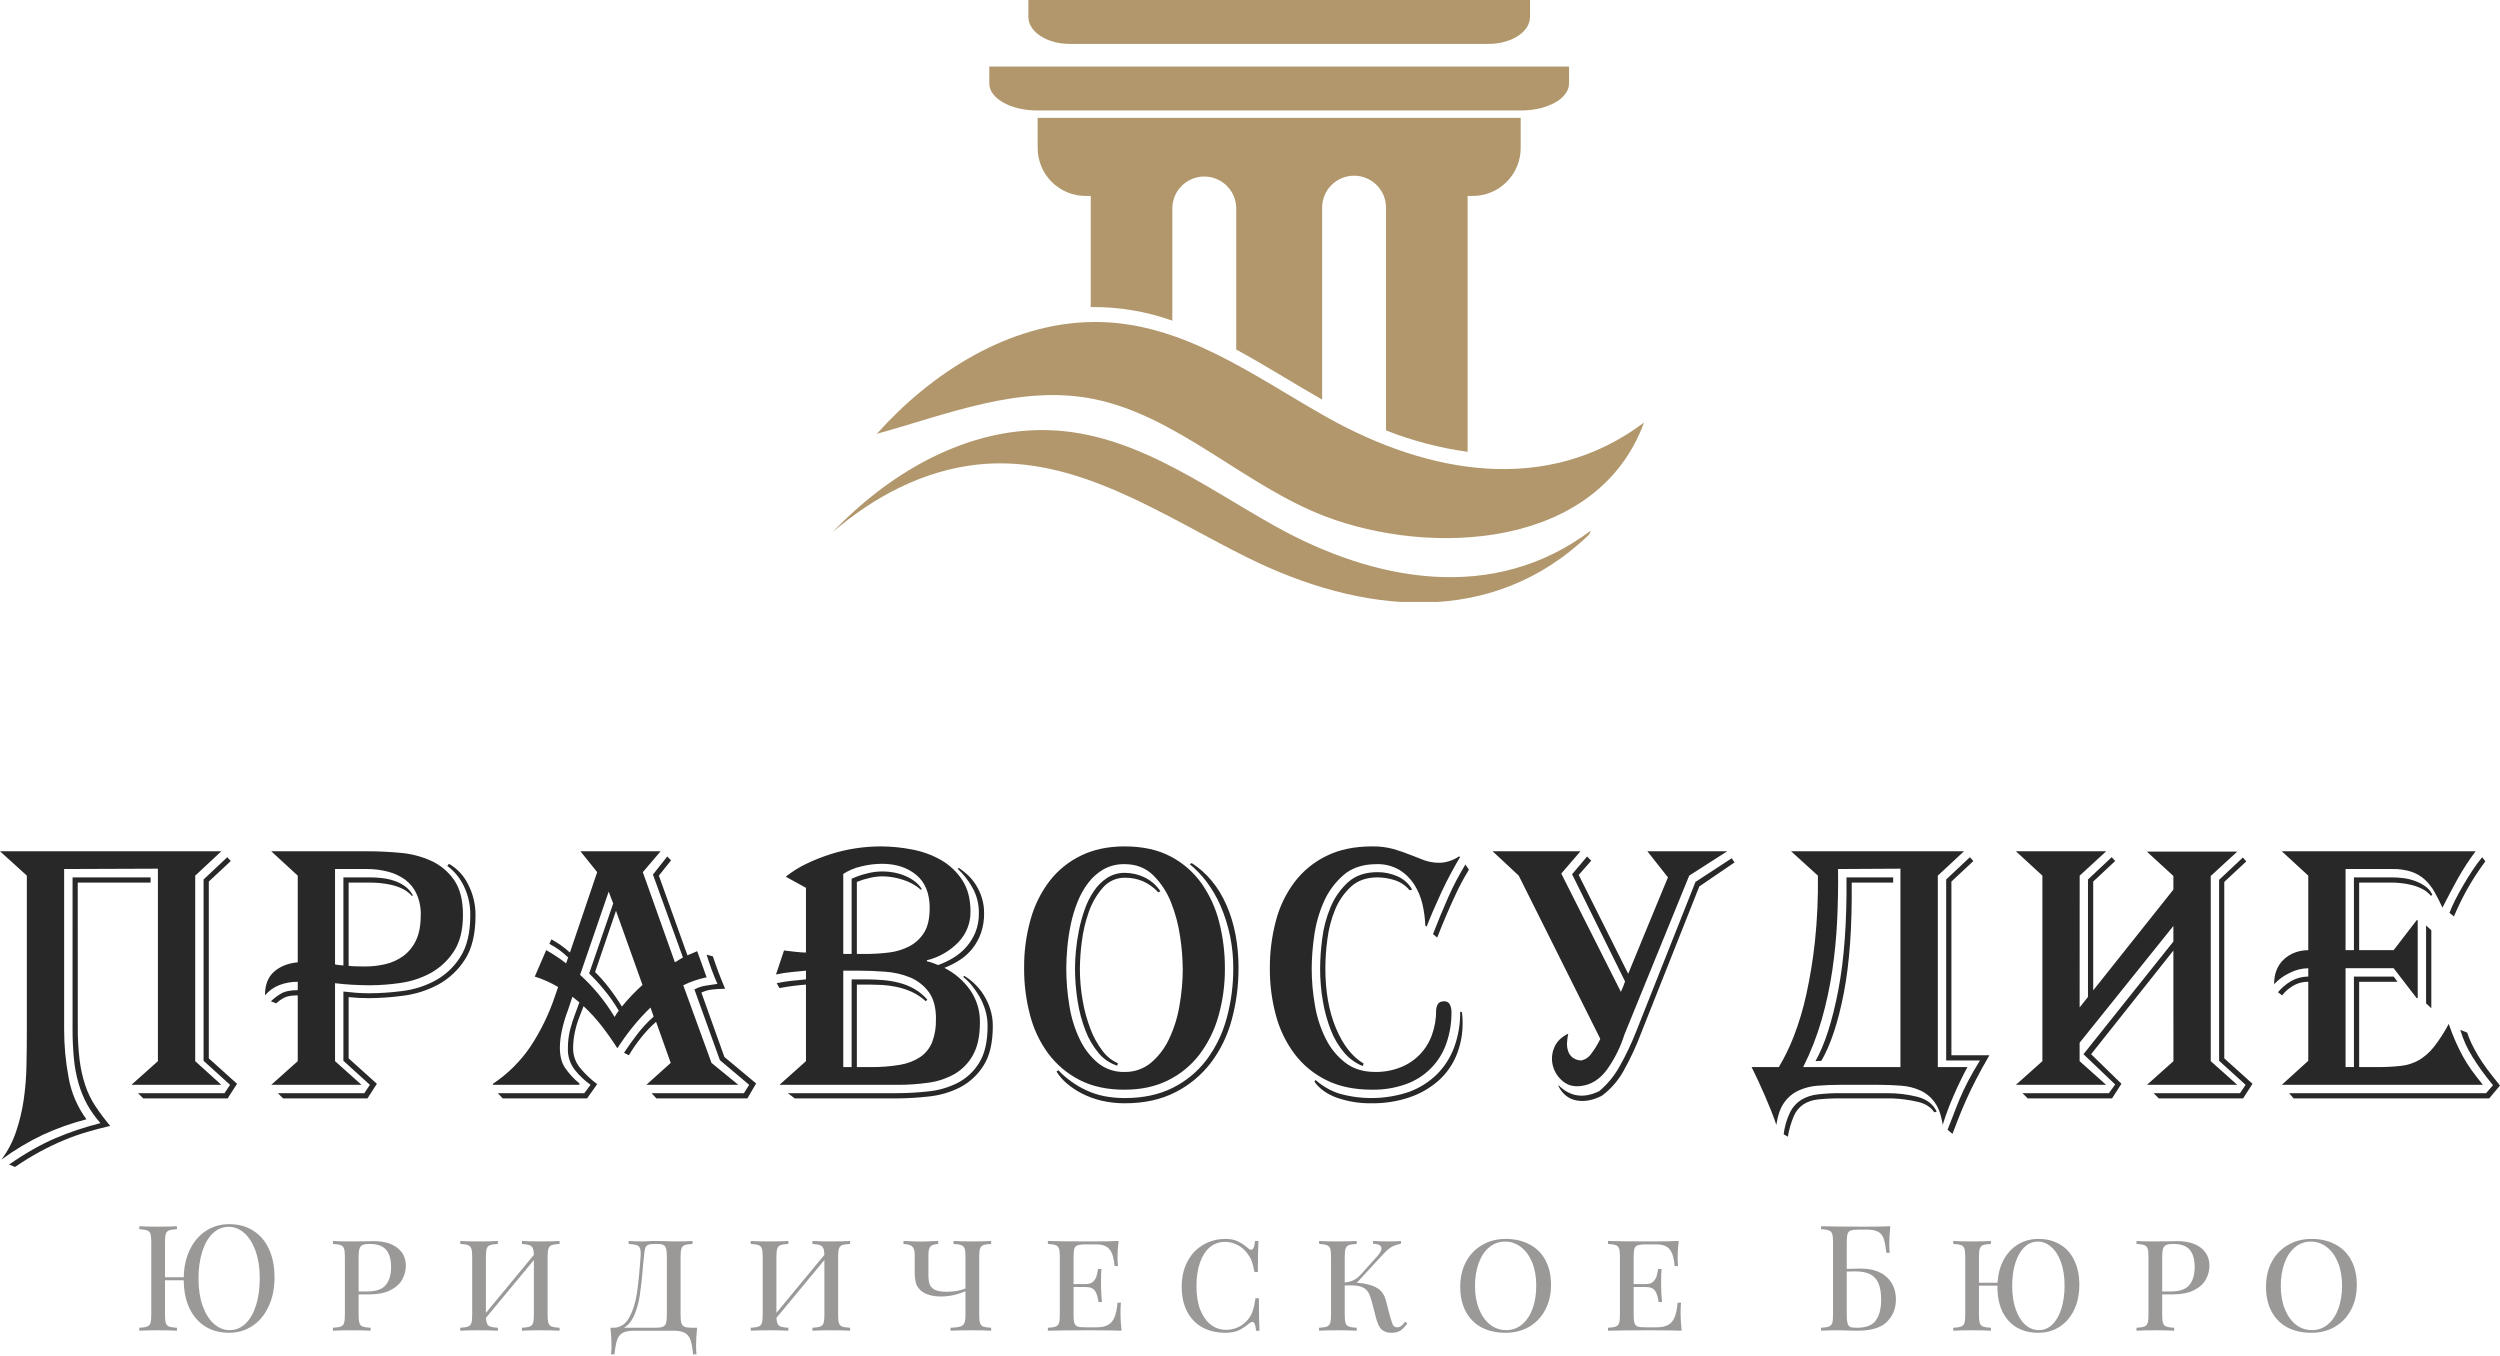 <?xml version="1.0" encoding="UTF-8"?> <svg xmlns="http://www.w3.org/2000/svg" width="1084" height="588" viewBox="0 0 1084 588" fill="none"><g clip-path="url(#clip0_2_98)"><path d="M470.72 84.96H472.94V133.14H473.7C485.495 133.078 497.21 135.071 508.32 139.03V90.03C508.417 86.42 509.919 82.99 512.507 80.471C515.095 77.952 518.564 76.542 522.175 76.542C525.786 76.542 529.255 77.952 531.843 80.471C534.431 82.99 535.933 86.42 536.03 90.03V151.57C548.71 158.45 561.03 166.28 573.27 173.27V90.03C573.27 86.357 574.729 82.834 577.327 80.237C579.924 77.639 583.447 76.18 587.12 76.18C590.794 76.18 594.318 77.639 596.917 80.236C599.516 82.833 600.977 86.356 600.98 90.03V186.63C612.36 191.125 624.238 194.237 636.36 195.9V84.96H638.58C644.094 84.96 649.382 82.77 653.281 78.871C657.18 74.972 659.37 69.684 659.37 64.17V51.1H449.93V64.17C449.93 69.684 452.12 74.972 456.019 78.871C459.918 82.77 465.206 84.96 470.72 84.96Z" fill="#B1976B"></path><path d="M428.96 28.86V36.21C428.96 42.67 438.27 47.91 449.75 47.91H659.55C671.03 47.91 680.34 42.67 680.34 36.21V28.86H428.96Z" fill="#B1976B"></path><path d="M445.9 -4.57764e-05V7.34C445.9 13.8 453.95 19.04 463.9 19.04H645.42C655.36 19.04 663.42 13.8 663.42 7.34V-4.57764e-05H445.9Z" fill="#B1976B"></path><path d="M380.19 188.11C403.81 161.7 437.31 140.11 473.7 139.62C512.46 139.06 544.17 163.54 576.12 181.35C619.21 205.35 670.68 214.95 712.85 183.22C692.64 238.22 620.36 241.37 574.51 223.86C539.69 210.56 510.51 180.37 474.43 173.05C442.36 166.55 410.6 179.72 380.19 188.11Z" fill="#B1976B"></path><path d="M423.71 201.45C466.15 196.78 503.71 223.32 540.78 241.71C590.08 266.17 646.69 272.71 689.13 231.71C689.34 231.17 689.55 230.63 689.75 230.08C647.58 261.8 596.11 252.23 553.02 228.21C521.02 210.4 489.36 185.92 450.6 186.48C416.15 186.97 384.28 206.33 360.94 230.8C379.21 215.13 400.52 204 423.71 201.45Z" fill="#B1976B"></path></g><path d="M99.383 530.792C103.308 530.792 106.743 531.709 109.687 533.544C112.673 535.379 114.977 538.045 116.599 541.544C118.22 545 119.031 549.139 119.031 553.96C119.031 558.653 118.177 562.813 116.471 566.44C114.807 570.067 112.481 572.883 109.495 574.888C106.508 576.893 103.116 577.896 99.319 577.896C95.436 577.896 92.023 577 89.079 575.208C86.135 573.373 83.831 570.749 82.167 567.336C80.545 563.923 79.713 559.848 79.671 555.112H71.543V570.216C71.543 571.837 71.671 573.011 71.927 573.736C72.183 574.461 72.652 574.952 73.335 575.208C74.06 575.464 75.191 575.635 76.727 575.72V577C74.764 576.872 72.055 576.808 68.599 576.808C64.929 576.808 62.199 576.872 60.407 577V575.72C61.943 575.635 63.052 575.464 63.735 575.208C64.46 574.952 64.951 574.461 65.207 573.736C65.463 573.011 65.591 571.837 65.591 570.216V538.472C65.591 536.851 65.463 535.677 65.207 534.952C64.951 534.227 64.46 533.736 63.735 533.48C63.052 533.224 61.943 533.053 60.407 532.968V531.688C62.199 531.816 64.929 531.88 68.599 531.88C72.012 531.88 74.721 531.816 76.727 531.688V532.968C75.191 533.053 74.06 533.224 73.335 533.48C72.652 533.736 72.183 534.227 71.927 534.952C71.671 535.677 71.543 536.851 71.543 538.472V553.832H79.671C79.756 549.309 80.652 545.299 82.359 541.8C84.065 538.301 86.391 535.592 89.335 533.672C92.321 531.752 95.671 530.792 99.383 530.792ZM99.575 576.744C102.177 576.744 104.46 575.805 106.423 573.928C108.428 572.008 109.964 569.341 111.031 565.928C112.097 562.515 112.631 558.611 112.631 554.216C112.631 549.779 112.033 545.875 110.839 542.504C109.644 539.133 108.023 536.531 105.975 534.696C103.927 532.861 101.644 531.944 99.127 531.944C96.524 531.944 94.22 532.904 92.215 534.824C90.252 536.701 88.737 539.347 87.671 542.76C86.604 546.173 86.071 550.077 86.071 554.472C86.071 558.909 86.668 562.813 87.863 566.184C89.057 569.555 90.679 572.157 92.727 573.992C94.775 575.827 97.057 576.744 99.575 576.744Z" fill="#9B9898"></path><path d="M155.493 561.256V570.216C155.493 571.837 155.621 573.011 155.877 573.736C156.133 574.461 156.602 574.952 157.285 575.208C158.01 575.464 159.141 575.635 160.677 575.72V577C158.714 576.872 156.005 576.808 152.549 576.808C148.879 576.808 146.149 576.872 144.357 577V575.72C145.893 575.635 147.002 575.464 147.685 575.208C148.41 574.952 148.901 574.461 149.157 573.736C149.413 573.011 149.541 571.837 149.541 570.216V544.872C149.541 543.251 149.413 542.077 149.157 541.352C148.901 540.627 148.41 540.136 147.685 539.88C147.002 539.624 145.893 539.453 144.357 539.368V538.088C146.149 538.216 148.751 538.28 152.165 538.28L159.077 538.216C159.887 538.173 160.805 538.152 161.829 538.152C166.394 538.152 169.893 539.133 172.325 541.096C174.757 543.016 175.973 545.597 175.973 548.84C175.973 550.888 175.461 552.851 174.437 554.728C173.455 556.605 171.749 558.163 169.317 559.4C166.927 560.637 163.749 561.256 159.781 561.256H155.493ZM160.229 539.368C158.906 539.368 157.903 539.517 157.221 539.816C156.581 540.115 156.133 540.648 155.877 541.416C155.621 542.184 155.493 543.336 155.493 544.872V559.976H159.141C163.066 559.976 165.775 559.037 167.269 557.16C168.805 555.283 169.573 552.744 169.573 549.544C169.573 546.088 168.847 543.528 167.397 541.864C165.946 540.2 163.557 539.368 160.229 539.368Z" fill="#9B9898"></path><path d="M242.629 539.368C241.093 539.453 239.962 539.624 239.237 539.88C238.554 540.136 238.085 540.627 237.829 541.352C237.573 542.077 237.445 543.251 237.445 544.872V570.216C237.445 571.837 237.573 573.011 237.829 573.736C238.085 574.461 238.554 574.952 239.237 575.208C239.962 575.464 241.093 575.635 242.629 575.72V577C240.837 576.872 238.106 576.808 234.437 576.808C230.981 576.808 228.271 576.872 226.309 577V575.72C227.845 575.635 228.954 575.464 229.637 575.208C230.362 574.952 230.853 574.461 231.109 573.736C231.365 573.011 231.493 571.837 231.493 570.216V546.344L210.693 571.432C210.778 572.627 210.97 573.523 211.269 574.12C211.567 574.675 212.058 575.059 212.741 575.272C213.423 575.485 214.469 575.635 215.877 575.72V577C213.914 576.872 211.205 576.808 207.749 576.808C204.079 576.808 201.349 576.872 199.557 577V575.72C201.093 575.635 202.202 575.464 202.885 575.208C203.61 574.952 204.101 574.461 204.357 573.736C204.613 573.011 204.741 571.837 204.741 570.216V544.872C204.741 543.251 204.613 542.077 204.357 541.352C204.101 540.627 203.61 540.136 202.885 539.88C202.202 539.624 201.093 539.453 199.557 539.368V538.088C201.349 538.216 204.079 538.28 207.749 538.28C211.162 538.28 213.871 538.216 215.877 538.088V539.368C214.341 539.453 213.21 539.624 212.485 539.88C211.802 540.136 211.333 540.627 211.077 541.352C210.821 542.077 210.693 543.251 210.693 544.872V569.256L231.493 544.104C231.45 542.739 231.279 541.757 230.981 541.16C230.682 540.52 230.191 540.093 229.509 539.88C228.826 539.624 227.759 539.453 226.309 539.368V538.088C228.271 538.216 230.981 538.28 234.437 538.28C238.106 538.28 240.837 538.216 242.629 538.088V539.368Z" fill="#9B9898"></path><path d="M302.266 575.72C301.968 578.536 301.818 581.053 301.818 583.272C301.818 584.979 301.882 586.301 302.01 587.24H300.538C300.24 584.467 299.856 582.376 299.386 580.968C298.917 579.603 298.106 578.6 296.954 577.96C295.845 577.32 294.181 577 291.962 577H275.002C272.784 577 271.098 577.32 269.946 577.96C268.837 578.6 268.048 579.603 267.578 580.968C267.109 582.376 266.725 584.467 266.426 587.24H264.954C265.082 586.301 265.146 584.979 265.146 583.272C265.146 581.053 264.997 578.536 264.698 575.72H265.85C268.88 575.72 271.205 574.248 272.826 571.304C274.448 568.317 275.557 564.819 276.154 560.808C276.752 556.797 277.285 551.485 277.754 544.872C277.797 544.531 277.818 544.061 277.818 543.464C277.818 542.355 277.669 541.523 277.37 540.968C277.072 540.413 276.56 540.029 275.834 539.816C275.109 539.603 274.021 539.453 272.57 539.368V538.088C274.362 538.216 276.56 538.28 279.162 538.28C279.632 538.28 280.378 538.237 281.402 538.152L283.514 538.088L287.802 538.152C289.765 538.237 291.386 538.28 292.666 538.28C295.952 538.28 298.49 538.216 300.282 538.088V539.368C298.746 539.453 297.616 539.624 296.89 539.88C296.208 540.136 295.738 540.627 295.482 541.352C295.226 542.077 295.098 543.251 295.098 544.872V570.216C295.098 571.837 295.226 573.032 295.482 573.8C295.738 574.525 296.229 575.037 296.954 575.336C297.68 575.592 298.789 575.72 300.282 575.72H302.266ZM289.146 544.872C289.146 543.251 289.018 542.056 288.762 541.288C288.549 540.52 288.122 540.008 287.482 539.752C286.885 539.496 285.925 539.368 284.602 539.368H283.77C282.448 539.368 281.488 539.517 280.89 539.816C280.336 540.072 279.952 540.563 279.738 541.288C279.525 541.971 279.354 543.165 279.226 544.872C279.098 545.853 278.992 546.813 278.906 547.752C278.864 548.648 278.8 549.48 278.714 550.248C278.33 554.728 277.904 558.483 277.434 561.512C277.008 564.541 276.24 567.379 275.13 570.024C274.021 572.669 272.485 574.568 270.522 575.72H283.962C285.456 575.72 286.565 575.592 287.29 575.336C288.016 575.037 288.506 574.525 288.762 573.8C289.018 573.032 289.146 571.837 289.146 570.216V544.872Z" fill="#9B9898"></path><path d="M368.591 539.368C367.055 539.453 365.925 539.624 365.199 539.88C364.517 540.136 364.047 540.627 363.791 541.352C363.535 542.077 363.407 543.251 363.407 544.872V570.216C363.407 571.837 363.535 573.011 363.791 573.736C364.047 574.461 364.517 574.952 365.199 575.208C365.925 575.464 367.055 575.635 368.591 575.72V577C366.799 576.872 364.069 576.808 360.399 576.808C356.943 576.808 354.234 576.872 352.271 577V575.72C353.807 575.635 354.917 575.464 355.599 575.208C356.325 574.952 356.815 574.461 357.071 573.736C357.327 573.011 357.455 571.837 357.455 570.216V546.344L336.655 571.432C336.741 572.627 336.933 573.523 337.231 574.12C337.53 574.675 338.021 575.059 338.703 575.272C339.386 575.485 340.431 575.635 341.839 575.72V577C339.877 576.872 337.167 576.808 333.711 576.808C330.042 576.808 327.311 576.872 325.519 577V575.72C327.055 575.635 328.165 575.464 328.847 575.208C329.573 574.952 330.063 574.461 330.319 573.736C330.575 573.011 330.703 571.837 330.703 570.216V544.872C330.703 543.251 330.575 542.077 330.319 541.352C330.063 540.627 329.573 540.136 328.847 539.88C328.165 539.624 327.055 539.453 325.519 539.368V538.088C327.311 538.216 330.042 538.28 333.711 538.28C337.125 538.28 339.834 538.216 341.839 538.088V539.368C340.303 539.453 339.173 539.624 338.447 539.88C337.765 540.136 337.295 540.627 337.039 541.352C336.783 542.077 336.655 543.251 336.655 544.872V569.256L357.455 544.104C357.413 542.739 357.242 541.757 356.943 541.16C356.645 540.52 356.154 540.093 355.471 539.88C354.789 539.624 353.722 539.453 352.271 539.368V538.088C354.234 538.216 356.943 538.28 360.399 538.28C364.069 538.28 366.799 538.216 368.591 538.088V539.368Z" fill="#9B9898"></path><path d="M429.765 539.368C428.229 539.453 427.098 539.624 426.373 539.88C425.69 540.136 425.221 540.627 424.965 541.352C424.709 542.077 424.581 543.251 424.581 544.872V570.216C424.581 571.837 424.709 573.011 424.965 573.736C425.221 574.461 425.69 574.952 426.373 575.208C427.098 575.464 428.229 575.635 429.765 575.72V577C427.973 576.872 425.221 576.808 421.509 576.808C417.541 576.808 414.426 576.872 412.165 577V575.72C414.085 575.635 415.471 575.464 416.325 575.208C417.178 574.952 417.775 574.461 418.117 573.736C418.458 573.011 418.629 571.837 418.629 570.216V559.848C417.263 560.488 415.642 561.043 413.765 561.512C411.887 561.939 409.967 562.152 408.005 562.152C404.463 562.152 401.69 561.405 399.685 559.912C398.533 559.016 397.722 557.949 397.253 556.712C396.826 555.432 396.613 553.64 396.613 551.336V544.04C396.613 542.291 396.25 541.096 395.525 540.456C394.799 539.773 393.541 539.432 391.749 539.432V538.088C395.674 538.259 398.298 538.344 399.621 538.344C400.815 538.344 403.205 538.259 406.789 538.088V539.432C405.21 539.432 404.101 539.773 403.461 540.456C402.863 541.096 402.565 542.291 402.565 544.04V552.744C402.565 554.451 402.735 555.816 403.077 556.84C403.461 557.864 404.229 558.675 405.381 559.272C406.533 559.827 408.239 560.104 410.501 560.104C413.615 560.104 416.325 559.635 418.629 558.696V544.872C418.629 543.251 418.501 542.077 418.245 541.352C417.989 540.627 417.498 540.136 416.773 539.88C416.09 539.624 414.981 539.453 413.445 539.368V538.088C415.237 538.216 417.925 538.28 421.509 538.28C425.05 538.28 427.802 538.216 429.765 538.088V539.368Z" fill="#9B9898"></path><path d="M485.845 569.448C485.845 571.667 485.994 574.184 486.293 577C483.519 576.872 478.847 576.808 472.277 576.808C464.383 576.808 458.41 576.872 454.357 577V575.72C455.893 575.635 457.002 575.464 457.685 575.208C458.41 574.952 458.901 574.461 459.157 573.736C459.413 573.011 459.541 571.837 459.541 570.216V544.872C459.541 543.251 459.413 542.077 459.157 541.352C458.901 540.627 458.41 540.136 457.685 539.88C457.002 539.624 455.893 539.453 454.357 539.368V538.088C458.41 538.216 464.383 538.28 472.277 538.28C478.25 538.28 482.495 538.216 485.013 538.088C484.714 540.648 484.565 542.952 484.565 545C484.565 546.664 484.629 547.987 484.757 548.968H483.285C482.986 545.469 482.239 543.037 481.045 541.672C479.893 540.264 477.994 539.56 475.349 539.56H470.677C469.141 539.56 468.01 539.688 467.285 539.944C466.602 540.157 466.133 540.627 465.877 541.352C465.621 542.077 465.493 543.251 465.493 544.872V556.776H470.805C472.17 556.776 473.215 556.435 473.941 555.752C474.666 555.027 475.157 554.259 475.413 553.448C475.669 552.595 475.903 551.528 476.117 550.248H477.589C477.461 551.699 477.397 553.277 477.397 554.984V557.416C477.397 559.08 477.525 561.469 477.781 564.584H476.309C476.053 562.536 475.562 560.936 474.837 559.784C474.111 558.632 472.767 558.056 470.805 558.056H465.493V570.216C465.493 571.837 465.621 573.011 465.877 573.736C466.133 574.461 466.602 574.952 467.285 575.208C468.01 575.421 469.141 575.528 470.677 575.528H475.349C477.482 575.528 479.167 575.187 480.405 574.504C481.642 573.821 482.581 572.733 483.221 571.24C483.861 569.704 484.309 567.571 484.565 564.84H486.037C485.909 565.992 485.845 567.528 485.845 569.448Z" fill="#9B9898"></path><path d="M531.459 537.192C533.55 537.192 535.321 537.555 536.771 538.28C538.222 538.963 539.737 539.987 541.315 541.352C541.785 541.736 542.19 541.928 542.531 541.928C543.385 541.928 543.939 540.648 544.195 538.088H545.667C545.497 540.648 545.411 545.128 545.411 551.528H543.939C543.513 549.309 543.086 547.667 542.659 546.6C542.233 545.533 541.593 544.445 540.739 543.336C539.545 541.757 538.115 540.563 536.451 539.752C534.787 538.899 533.038 538.472 531.203 538.472C528.686 538.472 526.489 539.24 524.611 540.776C522.777 542.312 521.347 544.531 520.323 547.432C519.299 550.333 518.787 553.747 518.787 557.672C518.787 561.683 519.342 565.117 520.451 567.976C521.603 570.792 523.139 572.947 525.059 574.44C527.022 575.891 529.219 576.616 531.651 576.616C533.529 576.616 535.321 576.211 537.027 575.4C538.777 574.547 540.249 573.331 541.443 571.752C542.254 570.643 542.851 569.469 543.235 568.232C543.662 566.995 544.046 565.224 544.387 562.92H545.859C545.859 569.619 545.945 574.312 546.115 577H544.643C544.515 575.677 544.323 574.717 544.067 574.12C543.811 573.48 543.47 573.16 543.043 573.16C542.702 573.16 542.275 573.352 541.763 573.736C540.142 575.101 538.563 576.147 537.027 576.872C535.491 577.555 533.614 577.896 531.395 577.896C527.598 577.896 524.27 577.128 521.411 575.592C518.553 574.013 516.334 571.731 514.755 568.744C513.177 565.715 512.387 562.109 512.387 557.928C512.387 553.832 513.198 550.227 514.819 547.112C516.441 543.955 518.702 541.523 521.603 539.816C524.505 538.067 527.79 537.192 531.459 537.192Z" fill="#9B9898"></path><path d="M610.216 573.8C609.235 575.208 608.254 576.253 607.272 576.936C606.291 577.576 604.926 577.896 603.176 577.896C601.598 577.896 600.254 577.448 599.144 576.552C598.078 575.613 597.203 573.757 596.52 570.984L594.792 564.328C594.366 562.664 593.875 561.363 593.32 560.424C592.808 559.485 591.976 558.739 590.824 558.184C589.715 557.629 588.115 557.352 586.024 557.352H583.08V570.216C583.08 571.837 583.208 573.011 583.464 573.736C583.72 574.461 584.19 574.952 584.872 575.208C585.598 575.464 586.728 575.635 588.264 575.72V577C586.302 576.872 583.592 576.808 580.136 576.808C576.467 576.808 573.736 576.872 571.944 577V575.72C573.48 575.635 574.59 575.464 575.272 575.208C575.998 574.952 576.488 574.461 576.744 573.736C577 573.011 577.128 571.837 577.128 570.216V544.872C577.128 543.251 577 542.077 576.744 541.352C576.488 540.627 575.998 540.136 575.272 539.88C574.59 539.624 573.48 539.453 571.944 539.368V538.088C573.736 538.216 576.467 538.28 580.136 538.28C583.55 538.28 586.259 538.216 588.264 538.088V539.368C586.728 539.453 585.598 539.624 584.872 539.88C584.19 540.136 583.72 540.627 583.464 541.352C583.208 542.077 583.08 543.251 583.08 544.872V556.072C584.531 555.944 585.832 555.603 586.984 555.048C588.179 554.493 589.438 553.427 590.76 551.848L597.48 544.36C598.504 543.123 599.016 542.12 599.016 541.352C599.016 540.029 597.8 539.347 595.368 539.304V538.088C597.672 538.216 600.126 538.28 602.728 538.28C604.691 538.28 606.27 538.216 607.464 538.088V539.304C605.843 539.603 604.499 540.051 603.432 540.648C602.366 541.245 601.107 542.333 599.656 543.912L588.328 556.2C589.352 556.285 590.184 556.371 590.824 556.456C593.726 556.883 595.966 557.651 597.544 558.76C599.166 559.869 600.254 561.448 600.808 563.496L602.6 570.28C603.155 572.328 603.603 573.715 603.944 574.44C604.328 575.165 604.926 575.528 605.736 575.528C606.462 575.528 607.059 575.336 607.528 574.952C608.04 574.568 608.616 573.949 609.256 573.096L610.216 573.8Z" fill="#9B9898"></path><path d="M652.873 537.192C656.798 537.192 660.233 537.981 663.177 539.56C666.163 541.096 668.467 543.379 670.089 546.408C671.71 549.395 672.521 552.979 672.521 557.16C672.521 561.256 671.667 564.883 669.961 568.04C668.297 571.155 665.971 573.587 662.985 575.336C659.998 577.043 656.606 577.896 652.809 577.896C648.883 577.896 645.427 577.128 642.441 575.592C639.497 574.013 637.214 571.731 635.593 568.744C633.971 565.715 633.161 562.109 633.161 557.928C633.161 553.832 633.993 550.227 635.657 547.112C637.363 543.955 639.71 541.523 642.697 539.816C645.683 538.067 649.075 537.192 652.873 537.192ZM652.617 538.344C650.014 538.344 647.71 539.176 645.705 540.84C643.742 542.461 642.227 544.744 641.161 547.688C640.094 550.589 639.561 553.917 639.561 557.672C639.561 561.469 640.158 564.819 641.353 567.72C642.547 570.621 644.169 572.861 646.217 574.44C648.265 575.976 650.547 576.744 653.065 576.744C655.667 576.744 657.95 575.933 659.913 574.312C661.918 572.648 663.454 570.365 664.521 567.464C665.587 564.52 666.121 561.171 666.121 557.416C666.121 553.619 665.523 550.269 664.329 547.368C663.134 544.467 661.513 542.248 659.465 540.712C657.417 539.133 655.134 538.344 652.617 538.344Z" fill="#9B9898"></path><path d="M728.707 569.448C728.707 571.667 728.857 574.184 729.155 577C726.382 576.872 721.71 576.808 715.139 576.808C707.246 576.808 701.273 576.872 697.219 577V575.72C698.755 575.635 699.865 575.464 700.547 575.208C701.273 574.952 701.763 574.461 702.019 573.736C702.275 573.011 702.403 571.837 702.403 570.216V544.872C702.403 543.251 702.275 542.077 702.019 541.352C701.763 540.627 701.273 540.136 700.547 539.88C699.865 539.624 698.755 539.453 697.219 539.368V538.088C701.273 538.216 707.246 538.28 715.139 538.28C721.113 538.28 725.358 538.216 727.875 538.088C727.577 540.648 727.427 542.952 727.427 545C727.427 546.664 727.491 547.987 727.619 548.968H726.147C725.849 545.469 725.102 543.037 723.907 541.672C722.755 540.264 720.857 539.56 718.211 539.56H713.539C712.003 539.56 710.873 539.688 710.147 539.944C709.465 540.157 708.995 540.627 708.739 541.352C708.483 542.077 708.355 543.251 708.355 544.872V556.776H713.667C715.033 556.776 716.078 556.435 716.803 555.752C717.529 555.027 718.019 554.259 718.275 553.448C718.531 552.595 718.766 551.528 718.979 550.248H720.451C720.323 551.699 720.259 553.277 720.259 554.984V557.416C720.259 559.08 720.387 561.469 720.643 564.584H719.171C718.915 562.536 718.425 560.936 717.699 559.784C716.974 558.632 715.63 558.056 713.667 558.056H708.355V570.216C708.355 571.837 708.483 573.011 708.739 573.736C708.995 574.461 709.465 574.952 710.147 575.208C710.873 575.421 712.003 575.528 713.539 575.528H718.211C720.345 575.528 722.03 575.187 723.267 574.504C724.505 573.821 725.443 572.733 726.083 571.24C726.723 569.704 727.171 567.571 727.427 564.84H728.899C728.771 565.992 728.707 567.528 728.707 569.448Z" fill="#9B9898"></path><path d="M806.643 550.056C811.635 550.056 815.454 551.293 818.099 553.768C820.745 556.2 822.067 559.443 822.067 563.496C822.067 567.336 820.766 570.557 818.163 573.16C815.603 575.72 811.294 577 805.235 577L802.483 576.936C800.691 576.851 798.921 576.808 797.171 576.808C793.929 576.808 791.411 576.872 789.619 577V575.72C791.155 575.635 792.265 575.464 792.947 575.208C793.673 574.952 794.163 574.461 794.419 573.736C794.675 573.011 794.803 571.837 794.803 570.216V538.472C794.803 536.851 794.675 535.677 794.419 534.952C794.163 534.227 793.673 533.736 792.947 533.48C792.265 533.224 791.155 533.053 789.619 532.968V531.688C793.801 531.816 799.987 531.88 808.179 531.88C813.555 531.88 817.374 531.816 819.635 531.688C819.337 534.504 819.187 537.021 819.187 539.24C819.187 540.904 819.251 542.227 819.379 543.208H817.907C817.609 540.435 817.225 538.387 816.755 537.064C816.286 535.699 815.497 534.717 814.387 534.12C813.278 533.48 811.593 533.16 809.331 533.16H805.939C804.403 533.16 803.273 533.288 802.547 533.544C801.865 533.757 801.395 534.227 801.139 534.952C800.883 535.677 800.755 536.851 800.755 538.472V550.184L806.643 550.056ZM805.043 575.72C809.097 575.72 811.87 574.653 813.363 572.52C814.899 570.387 815.667 567.4 815.667 563.56C815.667 559.251 814.814 556.136 813.107 554.216C811.401 552.253 808.521 551.272 804.467 551.272C802.974 551.272 801.737 551.293 800.755 551.336V570.216C800.755 571.795 800.862 572.968 801.075 573.736C801.289 574.504 801.673 575.037 802.227 575.336C802.825 575.592 803.763 575.72 805.043 575.72Z" fill="#9B9898"></path><path d="M883.872 537.192C887.414 537.192 890.507 537.981 893.152 539.56C895.84 541.096 897.91 543.379 899.36 546.408C900.854 549.395 901.6 552.979 901.6 557.16C901.6 561.256 900.832 564.883 899.296 568.04C897.803 571.155 895.691 573.587 892.96 575.336C890.272 577.043 887.222 577.896 883.808 577.896C880.267 577.896 877.152 577.128 874.464 575.592C871.819 574.013 869.75 571.731 868.256 568.744C866.806 565.715 866.08 562.109 866.08 557.928V557.48H858.08V570.216C858.08 571.837 858.208 573.011 858.464 573.736C858.72 574.461 859.19 574.952 859.872 575.208C860.598 575.464 861.728 575.635 863.264 575.72V577C861.302 576.872 858.592 576.808 855.136 576.808C851.467 576.808 848.736 576.872 846.944 577V575.72C848.48 575.635 849.59 575.464 850.272 575.208C850.998 574.952 851.488 574.461 851.744 573.736C852 573.011 852.128 571.837 852.128 570.216V544.872C852.128 543.251 852 542.077 851.744 541.352C851.488 540.627 850.998 540.136 850.272 539.88C849.59 539.624 848.48 539.453 846.944 539.368V538.088C848.736 538.216 851.467 538.28 855.136 538.28C858.55 538.28 861.259 538.216 863.264 538.088V539.368C861.728 539.453 860.598 539.624 859.872 539.88C859.19 540.136 858.72 540.627 858.464 541.352C858.208 542.077 858.08 543.251 858.08 544.872V556.2H866.144C866.358 552.445 867.232 549.139 868.768 546.28C870.347 543.379 872.438 541.139 875.04 539.56C877.686 537.981 880.63 537.192 883.872 537.192ZM884.064 576.744C886.283 576.744 888.224 575.933 889.888 574.312C891.595 572.648 892.896 570.365 893.792 567.464C894.731 564.52 895.2 561.171 895.2 557.416C895.2 553.619 894.688 550.269 893.664 547.368C892.64 544.467 891.232 542.248 889.44 540.712C887.691 539.133 885.75 538.344 883.616 538.344C881.398 538.344 879.435 539.176 877.728 540.84C876.064 542.461 874.763 544.744 873.824 547.688C872.928 550.589 872.48 553.917 872.48 557.672C872.48 561.469 872.992 564.819 874.016 567.72C875.04 570.621 876.427 572.861 878.176 574.44C879.968 575.976 881.931 576.744 884.064 576.744Z" fill="#9B9898"></path><path d="M937.53 561.256V570.216C937.53 571.837 937.658 573.011 937.914 573.736C938.17 574.461 938.64 574.952 939.322 575.208C940.048 575.464 941.178 575.635 942.714 575.72V577C940.752 576.872 938.042 576.808 934.586 576.808C930.917 576.808 928.186 576.872 926.394 577V575.72C927.93 575.635 929.04 575.464 929.722 575.208C930.448 574.952 930.938 574.461 931.194 573.736C931.45 573.011 931.578 571.837 931.578 570.216V544.872C931.578 543.251 931.45 542.077 931.194 541.352C930.938 540.627 930.448 540.136 929.722 539.88C929.04 539.624 927.93 539.453 926.394 539.368V538.088C928.186 538.216 930.789 538.28 934.202 538.28L941.114 538.216C941.925 538.173 942.842 538.152 943.866 538.152C948.432 538.152 951.93 539.133 954.362 541.096C956.794 543.016 958.01 545.597 958.01 548.84C958.01 550.888 957.498 552.851 956.474 554.728C955.493 556.605 953.786 558.163 951.354 559.4C948.965 560.637 945.786 561.256 941.818 561.256H937.53ZM942.266 539.368C940.944 539.368 939.941 539.517 939.258 539.816C938.618 540.115 938.17 540.648 937.914 541.416C937.658 542.184 937.53 543.336 937.53 544.872V559.976H941.178C945.104 559.976 947.813 559.037 949.306 557.16C950.842 555.283 951.61 552.744 951.61 549.544C951.61 546.088 950.885 543.528 949.434 541.864C947.984 540.2 945.594 539.368 942.266 539.368Z" fill="#9B9898"></path><path d="M1002.26 537.192C1006.19 537.192 1009.62 537.981 1012.56 539.56C1015.55 541.096 1017.85 543.379 1019.48 546.408C1021.1 549.395 1021.91 552.979 1021.91 557.16C1021.91 561.256 1021.05 564.883 1019.35 568.04C1017.68 571.155 1015.36 573.587 1012.37 575.336C1009.39 577.043 1005.99 577.896 1002.2 577.896C998.271 577.896 994.815 577.128 991.828 575.592C988.884 574.013 986.602 571.731 984.98 568.744C983.359 565.715 982.548 562.109 982.548 557.928C982.548 553.832 983.38 550.227 985.044 547.112C986.751 543.955 989.098 541.523 992.084 539.816C995.071 538.067 998.463 537.192 1002.26 537.192ZM1002 538.344C999.402 538.344 997.098 539.176 995.092 540.84C993.13 542.461 991.615 544.744 990.548 547.688C989.482 550.589 988.948 553.917 988.948 557.672C988.948 561.469 989.546 564.819 990.74 567.72C991.935 570.621 993.556 572.861 995.604 574.44C997.652 575.976 999.935 576.744 1002.45 576.744C1005.05 576.744 1007.34 575.933 1009.3 574.312C1011.31 572.648 1012.84 570.365 1013.91 567.464C1014.97 564.52 1015.51 561.171 1015.51 557.416C1015.51 553.619 1014.91 550.269 1013.72 547.368C1012.52 544.467 1010.9 542.248 1008.85 540.712C1006.8 539.133 1004.52 538.344 1002 538.344Z" fill="#9B9898"></path><g clip-path="url(#clip1_2_98)"><path d="M27.811 446.235C27.794 453.324 28.452 460.399 29.775 467.364C30.935 473.86 33.572 480.005 37.484 485.324C31 487.003 24.678 489.25 18.591 492.04C12.262 495.052 6.239 498.666 0.605 502.831C3.345 499.167 5.485 495.091 6.945 490.757C8.478 486.24 9.593 481.592 10.278 476.872C10.992 471.896 11.394 466.881 11.479 461.855C11.585 456.673 11.638 451.517 11.638 446.385V379.678L0 369.113H95.977L84.641 379.678V460.119L95.977 470.382H56.981L68.468 460.119V376.659L27.811 376.81V446.235ZM33.705 382.696H65.294V380.432H31.461V445.782C31.433 450.267 31.634 454.75 32.065 459.214C32.409 462.841 33.092 466.429 34.106 469.929C35.018 473.045 36.259 476.056 37.809 478.909C39.413 481.808 41.339 484.517 43.552 486.984C40.026 487.889 36.675 488.87 33.501 489.927C30.327 490.983 27.151 492.191 23.971 493.549C20.661 494.976 17.434 496.589 14.306 498.378C11.026 500.235 7.572 502.423 3.945 504.944L6.522 506C10.051 503.566 13.709 501.324 17.48 499.284C20.946 497.417 24.369 495.782 27.75 494.379C31.009 493.012 34.342 491.828 37.733 490.832C41.008 489.876 44.356 488.996 47.777 488.191C45.52 485.484 43.404 482.663 41.436 479.739C39.595 476.973 38.122 473.98 37.053 470.835C35.866 467.277 35.028 463.613 34.552 459.893C33.954 455.011 33.679 450.096 33.728 445.178L33.705 382.696ZM62.113 476.268L59.846 474.004H97.337L99.755 470.382L88.268 459.968V381.338L98.546 371.679L100.058 373.339L90.535 382.243V458.912L102.778 469.929L98.697 476.268H62.113Z" fill="#282828"></path><path d="M200.742 396.732C200.742 403.372 199.382 408.705 196.662 412.73C194.099 416.606 190.622 419.793 186.535 422.011C182.464 424.188 178.037 425.619 173.461 426.237C169.181 426.862 164.863 427.19 160.538 427.218C158.12 427.218 155.55 427.143 152.83 426.992C150.109 426.841 147.59 426.615 145.272 426.313V460.119L156.759 470.382H117.613L129.1 460.119V431.595C126.478 431.595 124.566 431.919 123.281 432.576C121.995 433.251 120.801 434.088 119.729 435.066L117.462 434.161C118.742 432.92 120.163 431.831 121.694 430.916C123.409 429.859 125.873 429.331 129.1 429.331V425.709C126.363 425.674 123.644 426.161 121.089 427.143C118.685 428.089 116.555 429.62 114.892 431.595C114.892 427.067 116.202 423.646 118.822 421.332C121.442 419.018 124.868 417.66 129.1 417.257V379.678L117.613 369.113H159.329C163.964 369.113 168.725 369.339 173.612 369.792C178.237 370.174 182.762 371.349 186.988 373.263C190.976 375.09 194.397 377.958 196.888 381.564C199.458 385.242 200.742 390.297 200.742 396.732ZM148.9 429.935C150.613 430.141 152.427 430.317 154.341 430.463C156.256 430.609 158.12 430.684 159.933 430.689C164.786 430.67 169.632 430.342 174.443 429.708C179.444 429.096 184.287 427.561 188.726 425.181C193.178 422.752 196.926 419.217 199.609 414.918C202.481 410.446 203.916 404.434 203.916 396.883C203.995 392.496 203.037 388.153 201.12 384.205C199.475 380.748 197.011 377.744 193.941 375.452L194.697 374.546C198.301 376.647 201.195 379.774 203.01 383.526C205.139 387.655 206.228 392.239 206.184 396.883C206.184 405.033 204.622 411.472 201.498 416.201C198.597 420.725 194.592 424.438 189.86 426.992C185.177 429.475 180.081 431.086 174.821 431.746C169.887 432.417 164.914 432.77 159.933 432.802C157.005 432.807 154.079 432.656 151.167 432.35V458.912L163.41 469.929L159.329 476.268H122.752L120.485 474.004H157.969L160.387 470.382L148.9 459.968V429.935ZM182.454 396.883C182.541 393.693 181.922 390.524 180.64 387.601C179.525 385.152 177.81 383.024 175.652 381.413C173.403 379.79 170.864 378.612 168.171 377.942C165.184 377.173 162.111 376.792 159.027 376.81H145.272V418.163C145.892 418.318 146.524 418.419 147.162 418.465C148.121 418.563 148.673 418.616 148.9 418.616V380.432H160.538C162.23 380.436 163.921 380.536 165.601 380.734C167.372 380.94 169.119 381.319 170.816 381.866C172.489 382.4 174.07 383.189 175.501 384.205C176.938 385.239 178.125 386.579 178.978 388.129L178.675 388.582C177.59 387.294 176.253 386.241 174.746 385.488C173.23 384.731 171.632 384.148 169.985 383.752C168.344 383.355 166.677 383.078 164.997 382.922C163.334 382.771 161.848 382.696 160.538 382.696H151.167V418.767C152.169 418.906 153.179 418.981 154.19 418.993C155.701 419.046 157.062 419.068 158.271 419.068C161.196 419.07 164.111 418.74 166.962 418.087C169.763 417.463 172.41 416.283 174.746 414.616C177.148 412.854 179.071 410.519 180.338 407.825C181.733 404.957 182.429 401.31 182.424 396.883H182.454Z" fill="#282828"></path><path d="M236.836 411.975C238.249 412.782 239.685 413.658 241.143 414.616C242.602 415.575 244.038 416.601 245.451 417.71L246.358 415.144C245.133 413.994 243.846 412.911 242.504 411.9C241.135 410.914 239.695 410.032 238.196 409.258L239.103 407.296C240.516 408.104 241.846 408.934 243.108 409.787C244.523 410.767 245.861 411.851 247.114 413.032L258.933 378.168L251.678 369.113H286.441L278.733 378.168L292.638 417.257L296.115 415.144L283.116 379.225L289.313 371.377L290.976 373.037L285.686 379.678L298.079 414.239L302.311 412.428L306.392 423.747C304.631 424.135 302.89 424.614 301.178 425.181C299.493 425.74 297.852 426.421 296.266 427.218L308.508 460.874L320.146 470.382H280.244L290.824 460.874L284.476 443.065C282.071 445.168 279.869 447.492 277.902 450.008C275.993 452.401 274.25 454.922 272.687 457.554L270.571 456.497C272.284 453.876 274.199 451.185 276.315 448.423C278.428 445.657 280.807 443.105 283.418 440.801L282.058 436.877C279.373 439.462 276.849 442.209 274.501 445.103C272.052 448.112 269.781 451.262 267.699 454.535C265.583 451.215 263.316 447.995 260.898 444.876C258.516 441.801 255.887 438.924 253.038 436.274L251.225 440.952C250.384 443.081 249.727 445.277 249.26 447.517C248.755 449.874 248.502 452.277 248.504 454.686C248.508 457.816 249.634 460.841 251.678 463.213C253.807 465.79 256.243 468.096 258.933 470.08L254.55 476.268H217.973L215.857 474.004H253.341L256.061 470.382C253.546 468.579 251.283 466.447 249.335 464.043C247.224 461.39 246.125 458.074 246.237 454.686C246.209 451.889 246.539 449.099 247.219 446.385C247.858 443.927 248.64 441.508 249.562 439.141L251.225 434.613L248.202 432.199L246.237 438.085C245.164 440.883 244.305 443.759 243.667 446.687C243.103 449.164 242.799 451.693 242.761 454.233C242.761 457.755 243.466 460.623 244.877 462.836C246.647 465.444 248.785 467.782 251.225 469.778V470.382H213.741V469.929C220.109 465.682 225.6 460.251 229.913 453.932C234.441 447.087 238.049 439.679 240.645 431.897L242.005 427.973C238.822 426.066 235.423 424.546 231.878 423.445L236.836 411.975ZM266.49 440.952C266.793 440.447 267.072 439.994 267.322 439.594C267.624 439.124 267.952 438.67 268.304 438.236C266.422 435.018 264.274 431.964 261.88 429.105C259.876 426.644 257.731 424.301 255.457 422.087L265.886 391.751L263.921 386.62L251.527 422.691C257.383 428.013 262.425 434.166 266.49 440.952ZM269.664 436.425C272.397 433.086 275.378 429.958 278.582 427.067L267.095 394.921L258.026 421.483C260.126 423.524 262.072 425.719 263.845 428.048C265.937 430.725 267.869 433.522 269.634 436.425H269.664ZM314.101 458.308L327.855 469.778L324.076 476.268H284.628L282.512 474.004H322.565L324.832 470.382L312.136 459.667L301.102 429.029C302.65 428.178 304.34 427.615 306.09 427.369C308 427.067 309.662 426.816 311.078 426.615C310.171 424.602 309.314 422.489 308.508 420.276C307.702 418.062 306.997 415.949 306.392 413.937L309.113 414.692C310.524 419.018 312.287 423.697 314.403 428.727C312.61 428.731 310.819 428.831 309.037 429.029C307.332 429.188 305.669 429.648 304.125 430.388L314.101 458.308Z" fill="#282828"></path><path d="M426.703 395.977C426.752 398.902 426.291 401.812 425.343 404.58C424.486 407.006 423.235 409.275 421.64 411.296C420.088 413.248 418.224 414.931 416.123 416.276C414.025 417.626 411.797 418.764 409.473 419.672C413.895 421.892 417.708 425.156 420.582 429.18C423.493 433.331 425.002 438.301 424.89 443.367C424.89 449.203 423.882 453.906 421.867 457.478C419.998 460.899 417.228 463.743 413.856 465.704C410.33 467.682 406.456 468.963 402.445 469.477C398.063 470.087 393.644 470.39 389.219 470.382H337.982L349.468 460.119V426.916C345.615 427.209 341.78 427.713 337.982 428.426L336.772 426.313C338.744 425.884 340.737 425.556 342.743 425.332C344.912 425.083 347.148 424.856 349.468 424.653V420.879C347.557 421.083 345.486 421.279 343.272 421.483C340.985 421.696 338.713 422.048 336.47 422.54L339.946 412.126C341.36 412.33 343.068 412.526 345.085 412.73C347.103 412.933 348.562 413.032 349.468 413.032V384.96L340.702 380.13C343.452 377.935 346.444 376.062 349.62 374.546C352.993 372.917 356.478 371.53 360.049 370.396C363.627 369.25 367.291 368.392 371.007 367.83C374.583 367.286 378.195 367.008 381.813 367C386.431 367.008 391.038 367.463 395.568 368.358C399.978 369.18 404.219 370.736 408.113 372.961C411.805 375.092 414.939 378.066 417.257 381.64C419.62 385.262 420.804 389.789 420.809 395.223C420.885 400.162 419.012 404.932 415.594 408.504C411.876 412.367 407.131 415.09 401.916 416.352V416.805C403.581 417.19 405.202 417.746 406.752 418.465C409.011 417.639 411.187 416.603 413.251 415.371C415.37 414.111 417.282 412.533 418.919 410.692C420.605 408.793 421.959 406.625 422.925 404.278C423.973 401.638 424.487 398.817 424.436 395.977C424.51 392.04 423.517 388.155 421.564 384.733C419.868 381.738 417.728 379.015 415.216 376.659L415.821 376.357C417.157 377.263 418.421 378.273 419.599 379.376C420.964 380.651 422.158 382.096 423.151 383.677C424.246 385.42 425.109 387.297 425.721 389.261C426.394 391.436 426.725 393.701 426.703 395.977ZM430.482 444.876C430.482 452.121 429.147 457.83 426.477 462.006C424.005 465.997 420.509 469.254 416.35 471.439C412.103 473.602 407.49 474.958 402.747 475.438C398.005 475.976 393.236 476.253 388.464 476.268H344.632L341.609 474.004H388.464C393.109 474 397.751 473.748 402.369 473.25C406.844 472.821 411.2 471.567 415.216 469.552C419.087 467.551 422.33 464.522 424.587 460.799C427.006 456.93 428.215 451.622 428.215 444.876C428.229 442.551 427.898 440.237 427.232 438.009C426.612 435.929 425.75 433.928 424.663 432.048C423.665 430.323 422.528 428.682 421.262 427.143C420.195 425.824 418.978 424.633 417.635 423.596L418.088 423.143C419.644 424.056 421.089 425.145 422.396 426.388C423.924 427.828 425.269 429.45 426.401 431.218C427.652 433.168 428.643 435.274 429.348 437.481C430.116 439.871 430.498 442.367 430.482 444.876ZM403.125 393.864C403.125 387.43 401.185 382.6 397.306 379.376C393.426 376.151 388.464 374.541 382.418 374.546C379.386 374.56 376.366 374.94 373.425 375.678C370.661 376.3 368.027 377.398 365.641 378.923V413.635H369.268V381.036C371.355 380.07 373.532 379.311 375.768 378.772C379.464 377.781 383.331 377.601 387.103 378.244C388.732 378.499 390.328 378.929 391.865 379.527C393.417 380.123 394.889 380.909 396.248 381.866C397.602 382.816 398.757 384.02 399.648 385.413L399.346 385.865C397.042 383.804 394.305 382.283 391.336 381.413C388.551 380.511 385.647 380.027 382.72 379.979C380.837 380 378.961 380.227 377.128 380.659C375.218 381.08 373.348 381.66 371.536 382.394V413.635H375.314C378.648 413.633 381.98 413.432 385.29 413.032C388.43 412.688 391.479 411.767 394.283 410.315C396.92 408.938 399.138 406.879 400.706 404.353C402.298 401.788 403.095 398.291 403.095 393.864H403.125ZM405.845 441.858C405.845 436.827 404.787 432.903 402.671 430.086C400.615 427.315 397.847 425.151 394.661 423.822C391.193 422.408 387.517 421.567 383.778 421.332C379.748 421.03 375.868 420.879 372.14 420.879H365.641V462.685H369.268V424.653H375.163C377.68 424.653 380.204 424.751 382.72 424.954C385.169 425.146 387.597 425.55 389.975 426.162C392.25 426.749 394.435 427.637 396.474 428.803C398.573 430.028 400.461 431.583 402.067 433.406L401.462 434.161C399.604 432.455 397.487 431.054 395.19 430.01C393.08 429.072 390.876 428.364 388.615 427.897C386.523 427.459 384.401 427.182 382.267 427.067C380.252 426.972 378.488 426.921 376.977 426.916H371.536V462.685H377.43C381.708 462.739 385.983 462.411 390.202 461.704C393.357 461.212 396.371 460.054 399.044 458.308C401.347 456.717 403.133 454.487 404.183 451.894C405.376 448.687 405.931 445.277 405.815 441.858H405.845Z" fill="#282828"></path><path d="M531.114 419.823C531.17 426.838 530.229 433.825 528.318 440.575C526.634 446.597 523.841 452.253 520.08 457.252C516.467 461.97 511.812 465.792 506.477 468.42C501.036 471.137 494.738 472.495 487.584 472.495C480.027 472.495 473.528 471.086 468.087 468.269C462.764 465.554 458.137 461.655 454.559 456.875C450.86 451.852 448.165 446.164 446.624 440.122C444.88 433.498 444.016 426.673 444.055 419.823C443.985 412.684 444.926 405.57 446.851 398.694C448.51 392.663 451.306 387.002 455.088 382.017C458.708 377.343 463.364 373.572 468.691 370.999C474.132 368.333 480.43 367 487.584 367C495.444 367 502.119 368.459 507.611 371.377C512.966 374.18 517.577 378.215 521.063 383.149C524.623 388.268 527.21 393.998 528.695 400.052C530.322 406.516 531.134 413.158 531.114 419.823ZM537.008 419.823C537.045 427.392 536.054 434.932 534.061 442.235C532.269 448.973 529.19 455.303 524.993 460.874C520.883 466.232 515.612 470.592 509.576 473.627C503.379 476.796 496.099 478.381 487.735 478.381C484.327 478.406 480.927 478.026 477.609 477.249C474.672 476.564 471.83 475.525 469.145 474.155C466.788 472.959 464.582 471.49 462.57 469.778C460.824 468.311 459.32 466.58 458.111 464.647L458.867 464.043C462.322 467.661 466.423 470.604 470.958 472.722C475.689 474.985 481.282 476.117 487.735 476.117C495.691 476.117 502.618 474.633 508.518 471.665C514.281 468.803 519.3 464.644 523.179 459.516C527.18 454.128 530.129 448.035 531.87 441.556C533.814 434.476 534.78 427.164 534.741 419.823C534.793 410.453 532.889 401.175 529.149 392.581C527.55 388.909 525.52 385.439 523.103 382.243C520.996 379.447 518.561 376.913 515.848 374.697L516.755 374.244C523.305 378.47 528.318 384.532 531.794 392.43C535.27 400.329 537.019 409.46 537.039 419.823H537.008ZM512.825 419.823C512.772 415.224 512.393 410.635 511.692 406.089C510.977 401.02 509.658 396.055 507.762 391.299C506.035 386.885 503.41 382.877 500.054 379.527C496.774 376.307 492.617 374.697 487.584 374.697C484.446 374.626 481.345 375.381 478.591 376.885C476.005 378.355 473.743 380.332 471.941 382.696C470.004 385.234 468.427 388.028 467.255 390.997C465.983 394.147 464.997 397.405 464.308 400.731C463.609 404.044 463.104 407.396 462.797 410.768C462.494 414.088 462.343 417.106 462.343 419.823C462.339 425.31 462.794 430.787 463.703 436.198C464.487 441.192 465.988 446.046 468.162 450.611C470.012 454.557 472.693 458.058 476.022 460.874C479.281 463.522 483.384 464.914 487.584 464.798C491.735 464.893 495.783 463.501 498.996 460.874C502.323 458.056 505.003 454.556 506.855 450.611C509.028 446.04 510.554 441.189 511.39 436.198C512.356 430.793 512.847 425.314 512.856 419.823H512.825ZM502.245 386.922C500.326 384.82 497.982 383.148 495.368 382.017C492.991 381.059 490.45 380.572 487.887 380.583C486.038 380.541 484.203 380.912 482.516 381.67C480.829 382.427 479.333 383.551 478.138 384.96C475.473 388.041 473.421 391.601 472.092 395.449C470.604 399.624 469.59 403.952 469.069 408.353C468.563 412.156 468.285 415.987 468.238 419.823C468.226 424.528 468.63 429.225 469.447 433.859C470.165 438.087 471.304 442.233 472.848 446.235C474.117 449.616 475.873 452.793 478.062 455.667C479.777 457.998 482.069 459.844 484.713 461.025L484.41 462.081C481.246 461.049 478.441 459.139 476.324 456.573C473.911 453.661 471.996 450.372 470.656 446.838C469.066 442.722 467.926 438.446 467.255 434.085C466.497 429.369 466.118 424.6 466.122 419.823C466.122 417.71 466.243 415.242 466.5 412.428C466.772 409.464 467.201 406.517 467.784 403.599C468.397 400.5 469.23 397.448 470.278 394.468C471.252 391.612 472.599 388.897 474.284 386.394C475.799 384.121 477.752 382.172 480.027 380.659C482.37 379.164 485.107 378.402 487.887 378.47C490.736 378.498 493.547 379.142 496.124 380.357C498.99 381.703 501.423 383.819 503.152 386.469L502.245 386.922Z" fill="#282828"></path><path d="M633.136 371.528C631.821 373.741 630.461 376.156 629.055 378.772C627.65 381.388 626.315 384.054 625.05 386.771C623.786 389.488 622.602 392.129 621.498 394.694C620.395 397.26 619.438 399.599 618.626 401.712L618.022 401.41C617.907 398.311 617.502 395.229 616.813 392.204C616.133 389.154 614.931 386.244 613.261 383.602C611.611 380.998 609.388 378.804 606.762 377.187C603.763 375.442 600.331 374.579 596.862 374.697C590.912 374.697 586.1 376.307 582.427 379.527C578.735 382.764 575.817 386.786 573.888 391.299C571.851 395.991 570.478 400.943 569.807 406.014C569.144 410.588 568.791 415.201 568.749 419.823C568.748 425.263 569.229 430.692 570.185 436.047C571.017 441.058 572.596 445.917 574.87 450.46C576.878 454.498 579.771 458.031 583.334 460.799C586.811 463.46 591.118 464.793 596.257 464.798C600.059 464.859 603.834 464.166 607.366 462.761C610.493 461.52 613.319 459.626 615.652 457.205C617.985 454.784 619.772 451.893 620.894 448.725C622.135 445.264 622.75 441.61 622.707 437.934C622.746 437.087 622.979 436.261 623.388 435.519C623.841 434.613 624.77 434.161 626.184 434.161C626.696 434.115 627.211 434.229 627.657 434.485C628.103 434.742 628.459 435.129 628.678 435.594C629.133 436.562 629.366 437.619 629.358 438.688C629.425 443.414 628.658 448.114 627.091 452.573C625.674 456.608 623.371 460.274 620.35 463.304C617.33 466.333 613.668 468.649 609.633 470.08C604.907 471.764 599.914 472.581 594.897 472.495C587.234 472.495 580.634 471.112 575.097 468.345C569.693 465.691 564.983 461.815 561.343 457.026C557.608 452.031 554.864 446.371 553.257 440.349C551.451 433.709 550.561 426.854 550.611 419.974C550.555 412.945 551.445 405.939 553.257 399.147C554.847 393.057 557.62 387.34 561.418 382.319C565.086 377.544 569.823 373.694 575.248 371.075C580.79 368.358 587.34 367 594.897 367C598.033 366.938 601.163 367.319 604.192 368.132C606.762 368.887 609.104 369.691 611.22 370.547C613.336 371.402 615.402 372.207 617.417 372.961C619.598 373.745 621.902 374.129 624.219 374.093C625.685 374.068 627.139 373.813 628.526 373.339C629.956 372.899 631.308 372.237 632.532 371.377L633.136 371.528ZM634.194 443.367C634.263 448.337 633.312 453.268 631.398 457.856C629.601 462.088 626.861 465.856 623.388 468.873C619.726 471.997 615.491 474.38 610.918 475.891C605.753 477.603 600.339 478.444 594.897 478.381C589.705 478.487 584.536 477.669 579.631 475.966C575.293 474.362 572.069 472.047 569.958 469.024L570.411 468.269C573.37 470.912 576.843 472.916 580.614 474.155C590.605 477.009 601.232 476.745 611.069 473.401C615.568 471.735 619.663 469.138 623.085 465.779C626.402 462.442 628.955 458.425 630.567 454.007C632.334 449.096 633.205 443.907 633.136 438.688L633.892 438.839C633.988 439.644 634.063 440.399 634.119 441.103C634.164 441.782 634.194 442.537 634.194 443.367ZM611.22 386.016C609.462 383.908 607.124 382.361 604.494 381.564C602.168 380.847 599.75 380.466 597.315 380.432C592.579 380.432 588.75 381.765 585.828 384.432C582.842 387.187 580.494 390.561 578.951 394.317C577.257 398.397 576.123 402.687 575.581 407.07C575.001 411.297 574.698 415.557 574.674 419.823C574.674 429.885 576.21 438.563 579.284 445.857C582.357 453.152 586.362 458.258 591.3 461.176L590.846 462.232C587.745 460.97 584.997 458.976 582.835 456.422C580.391 453.547 578.449 450.282 577.092 446.763C575.502 442.719 574.337 438.521 573.616 434.236C572.793 429.476 572.388 424.653 572.407 419.823C572.446 415.532 572.748 411.248 573.313 406.995C573.883 402.296 575.104 397.699 576.941 393.336C578.635 389.228 581.215 385.544 584.498 382.545C587.717 379.622 592 378.163 597.345 378.168C600.313 378.157 603.249 378.774 605.961 379.979C608.644 381.152 610.872 383.165 612.309 385.714L611.22 386.016ZM636.915 377.112C634.569 380.921 632.474 384.879 630.642 388.959C628.269 394.04 625.776 399.901 623.161 406.542L621.347 405.033C623.559 399.298 625.776 393.94 627.997 388.959C630.151 384.097 632.625 379.383 635.404 374.848L636.915 377.112Z" fill="#282828"></path><path d="M704.325 448.649C702.619 454.07 700.069 459.189 696.768 463.817C693.745 467.892 690.118 470.231 685.886 470.835C682.661 471.338 679.966 470.709 677.799 468.948C675.7 467.291 674.169 465.023 673.416 462.459C672.66 459.849 672.793 457.062 673.794 454.535C674.802 451.819 676.867 449.706 679.991 448.197C679.695 449.537 679.518 450.9 679.462 452.271C679.397 453.502 679.577 454.733 679.991 455.894C680.369 456.97 681.052 457.914 681.956 458.61C683.016 459.368 684.28 459.788 685.583 459.818C687.132 459.535 688.527 458.704 689.513 457.478C691.236 455.313 692.707 452.958 693.896 450.46L658.529 379.678L647.193 369.113H685.281L676.968 378.772L702.814 430.086C703.418 428.778 704.023 427.269 704.628 425.558L681.654 379.074L688.153 371.377L689.967 373.188L684.525 379.376L705.988 422.238C708.2 416.805 710.719 410.667 713.545 403.825C716.372 396.983 719.596 389.186 723.218 380.432L714.301 369.113H748.913L732.438 379.678L704.325 448.649ZM693.443 473.099C696.989 470.114 699.959 466.508 702.209 462.459C704.92 457.674 707.293 452.707 709.313 447.593L735.159 382.394L750.878 372.131L752.087 373.942L736.821 384.356L711.731 447.593C709.611 453.287 707.06 458.812 704.099 464.119C701.772 468.401 698.55 472.132 694.652 475.061C690.818 477.073 687.165 477.777 683.694 477.174C680.223 476.57 677.578 474.507 675.759 470.986V470.533C680.792 475.569 686.697 476.424 693.473 473.099H693.443Z" fill="#282828"></path><path d="M797.884 470.382C794.453 470.382 791.203 470.508 788.135 470.76C785.259 470.959 782.443 471.675 779.822 472.872C777.337 474.039 775.201 475.834 773.625 478.079C771.962 480.398 770.829 483.618 770.224 487.738C769.62 485.927 768.889 483.94 768.033 481.777C767.176 479.614 766.269 477.425 765.312 475.212C764.352 473.001 763.37 470.805 762.365 468.647C761.36 466.488 760.4 464.496 759.493 462.685H771.312C773.817 458.469 775.966 454.052 777.736 449.479C780.013 443.591 781.832 437.536 783.177 431.369C784.86 423.721 786.121 415.987 786.956 408.202C787.952 398.728 788.381 389.203 788.241 379.678L776.603 369.113H851.57L840.234 379.678V462.685H853.082C851.066 466.408 849.101 470.458 847.187 474.834C845.332 479.041 843.718 483.349 842.35 487.738C841.746 483.613 840.612 480.393 838.95 478.079C837.372 475.836 835.236 474.041 832.753 472.872C830.106 471.67 827.265 470.955 824.364 470.76C821.235 470.508 817.961 470.382 814.54 470.382H797.884ZM818.137 474.004C822.62 473.962 827.09 474.494 831.438 475.589C835.468 476.646 838.239 478.784 839.751 482.003L838.693 482.305C837.277 480.092 834.934 478.582 831.664 477.777C827.969 476.911 824.198 476.406 820.404 476.268H797.884C794.678 476.237 791.474 476.388 788.286 476.721C786 476.925 783.796 477.675 781.862 478.909C780.053 480.177 778.638 481.93 777.782 483.965C776.58 486.823 775.717 489.811 775.212 492.87L773.398 491.813C773.791 488.486 774.736 485.247 776.194 482.23C777.291 480.039 778.963 478.187 781.031 476.872C783.205 475.595 785.627 474.798 788.135 474.533C791.37 474.153 794.626 473.976 797.884 474.004H818.137ZM824.032 376.659L796.977 376.81C797.072 384.256 796.947 391.651 796.599 398.996C796.251 406.341 795.546 413.61 794.483 420.804C793.419 428.016 791.879 435.15 789.873 442.16C787.844 449.234 785.162 456.105 781.862 462.685H824.032V376.659ZM787.183 460.119C791.213 452.976 794.513 442.713 797.083 429.331C799.652 415.949 800.836 399.65 800.635 380.432H820.888V382.696H802.902C803.098 401.813 801.965 417.735 799.501 430.463C797.037 443.191 793.788 453.026 789.752 459.968L787.183 460.119ZM858.523 459.818C856.508 463.037 854.795 466.005 853.384 468.722C851.973 471.439 850.764 474.004 849.756 476.419C848.749 478.834 847.842 481.123 847.036 483.286C846.23 485.449 845.373 487.638 844.466 489.851L846.582 491.662C847.489 489.248 848.421 486.833 849.379 484.418C850.336 482.003 851.419 479.438 852.628 476.721C853.837 474.004 855.248 471.086 856.86 467.967C858.472 464.848 860.387 461.377 862.604 457.554H846.129V382.243L855.651 373.339L854.14 371.679L843.862 381.338V459.818H858.523Z" fill="#282828"></path><path d="M901.72 460.119L913.207 470.382H874.091L885.578 460.119V379.678L874.091 369.113H913.237L901.75 379.678L901.72 460.119ZM903.382 457.101L944.343 405.787L945.401 408.353L906.708 457.101L919.857 469.929L915.776 476.268H879.199L876.932 474.004H914.416L917.137 470.231L903.382 457.101ZM950.086 391.902L898.697 455.894L896.279 443.669L943.587 384.205L950.086 391.902ZM905.347 434.161V381.338L915.625 371.679L917.137 373.339L907.614 382.243V434.312L905.347 434.161ZM942.378 428.577V379.828L930.891 369.264H970.067L958.58 379.828V460.119L970.067 470.382H930.921L942.408 460.119L942.378 428.577ZM964.445 382.394V458.912L976.687 469.929L972.607 476.268H936.06L933.793 474.004H971.276L973.695 470.382L962.208 459.968V381.489L972.486 371.83L973.997 373.49L964.445 382.394Z" fill="#282828"></path><path d="M989.376 470.382L1000.86 459.968V425.709C998.403 425.666 995.984 426.348 993.91 427.671C992.214 428.69 990.727 430.022 989.527 431.595L987.713 430.237C989.261 428.393 991.099 426.813 993.155 425.558C995.493 424.187 998.152 423.458 1000.86 423.445V419.823C998.047 419.872 995.28 420.57 992.777 421.86C990.241 423.05 987.957 424.715 986.051 426.765C986.051 422.238 987.436 418.666 990.207 416.05C992.978 413.434 996.53 412.076 1000.86 411.975V379.678L989.376 369.113H1073.41C1070.59 372.891 1068.01 376.849 1065.7 380.96C1063.49 384.935 1061.27 389.135 1059.05 393.562C1057.95 391.148 1056.82 388.909 1055.65 386.846C1054.55 384.856 1053.15 383.049 1051.5 381.489C1049.82 379.941 1047.84 378.759 1045.68 378.017C1042.97 377.145 1040.13 376.736 1037.29 376.81H1017.04V411.975H1020.66V380.432H1037.29C1038.86 380.44 1040.42 380.541 1041.97 380.734C1043.7 380.94 1045.4 381.345 1047.04 381.941C1048.65 382.516 1050.17 383.303 1051.57 384.281C1052.92 385.216 1053.99 386.493 1054.67 387.978L1054.07 388.431C1053.04 387.209 1051.78 386.208 1050.36 385.488C1048.9 384.73 1047.35 384.147 1045.75 383.752C1044.21 383.364 1042.65 383.086 1041.07 382.922C1039.56 382.771 1038.3 382.696 1037.29 382.696H1022.93V411.975H1037.89L1047.87 398.996H1048.32V432.802H1047.87L1037.89 419.823H1017.04V462.685H1020.66V423.445H1037.89L1039.56 425.709H1022.93V462.685H1030.34C1033.92 462.72 1037.5 462.544 1041.07 462.157C1043.8 461.862 1046.45 461.015 1048.85 459.667C1051.32 458.187 1053.5 456.269 1055.28 454.007C1057.74 450.863 1059.91 447.504 1061.77 443.971C1062.78 446.889 1063.79 449.479 1064.8 451.743C1065.8 454.007 1066.86 456.145 1067.97 458.157C1069.11 460.217 1070.37 462.208 1071.75 464.119C1073.17 466.081 1074.78 468.169 1076.59 470.382H989.376ZM1079.31 476.268H994.515L992.55 474.004H1077.95L1080.97 470.533C1079.06 468.214 1077.39 466.076 1075.98 464.119C1074.57 462.162 1073.29 460.25 1072.13 458.384C1071.01 456.586 1070 454.721 1069.1 452.8C1068.19 450.765 1067.4 448.673 1066.76 446.536L1069.78 447.744C1070.3 449.372 1070.93 450.961 1071.67 452.498C1072.43 454.057 1073.34 455.743 1074.39 457.554C1075.6 459.583 1076.91 461.548 1078.32 463.44C1079.89 465.553 1081.78 467.967 1083.99 470.684L1079.31 476.268ZM1051.95 435.066V401.259L1054.22 403.372V437.179L1051.95 435.066ZM1077.64 373.49C1074.68 377.461 1071.98 381.62 1069.56 385.941C1067.53 389.644 1065.69 393.447 1064.04 397.335L1062.08 395.826C1062.79 393.976 1063.6 392.162 1064.49 390.393C1065.5 388.381 1066.64 386.293 1067.9 384.13C1069.16 381.967 1070.49 379.803 1071.9 377.64C1073.24 375.569 1074.71 373.578 1076.28 371.679L1077.64 373.49Z" fill="#282828"></path></g><defs><clipPath id="clip0_2_98"><rect width="352" height="261" fill="white" transform="translate(361)"></rect></clipPath><clipPath id="clip1_2_98"><rect width="1084" height="139" fill="white" transform="translate(0 367)"></rect></clipPath></defs></svg> 